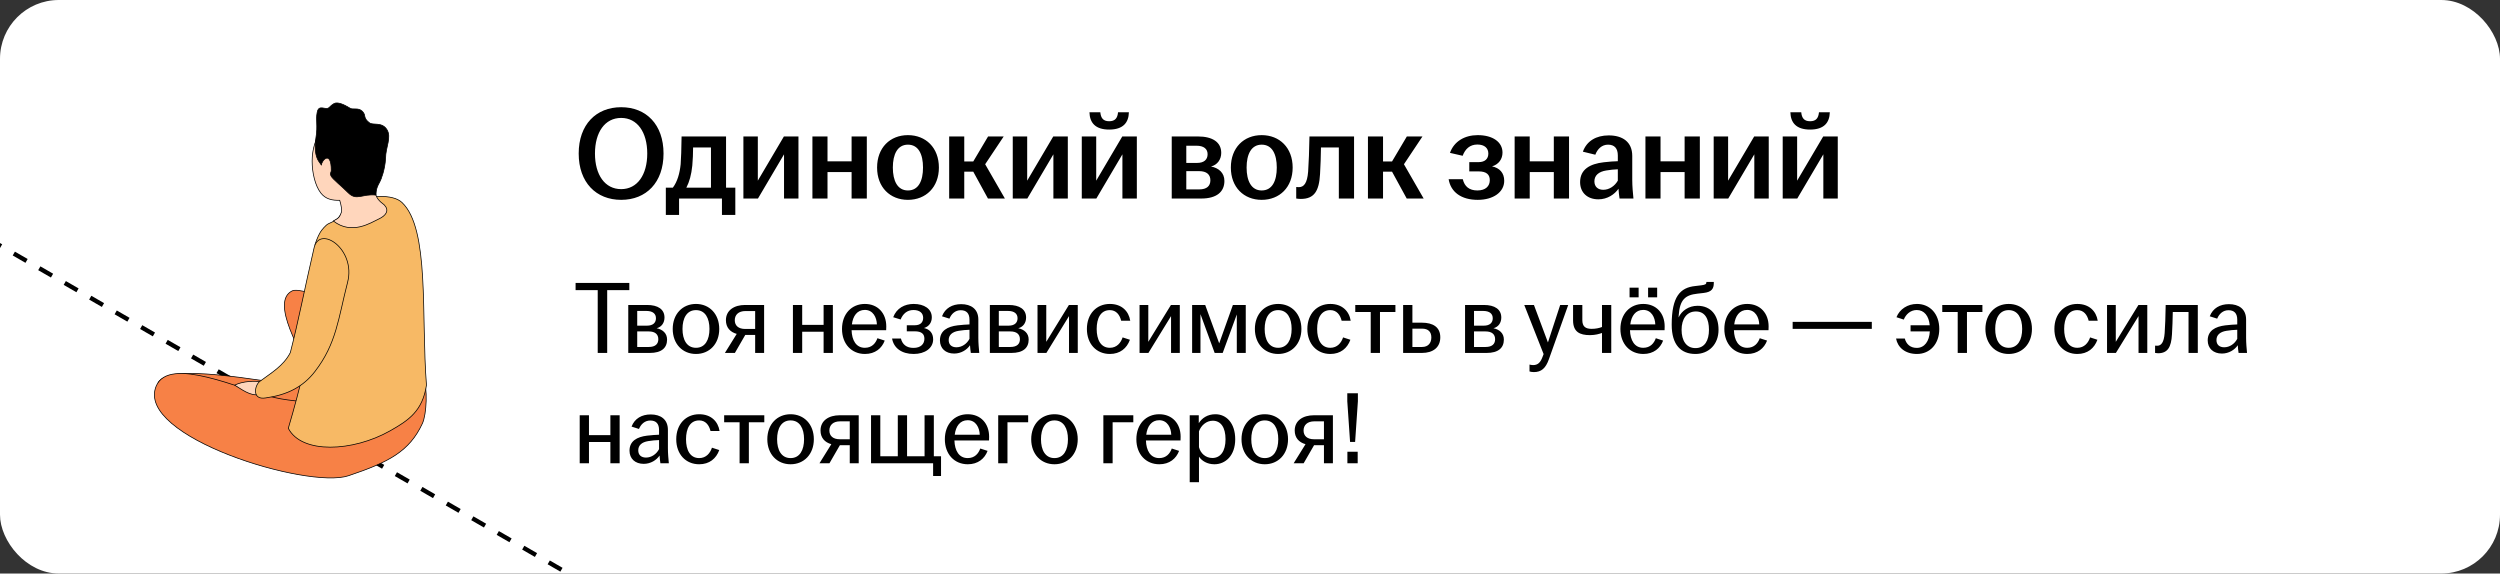 <?xml version="1.0" encoding="UTF-8"?> <svg xmlns="http://www.w3.org/2000/svg" width="340" height="78" viewBox="0 0 340 78" fill="none"><rect x="0" y="0" width="340" height="78" fill="#333333" stroke="none"/><g clip-path="url(#clip0_6485_11532)"><rect width="340" height="78" rx="8" fill="white"></rect><path d="M-63.938 -3.516L167.001 129.817" stroke="black" stroke-width="0.6" stroke-linejoin="round" stroke-dasharray="2 2"></path><path d="M21.508 52.021C23.229 49.37 34.48 51.708 41.497 52.565V55.492L21.508 52.018V52.021Z" fill="#F78146" stroke="black" stroke-width="0.1" stroke-miterlimit="10" stroke-linecap="round" stroke-linejoin="round"></path><path d="M39.725 39.567C36.809 41.025 40.613 47.595 43.468 52.738L55.105 47.791C50.28 42.724 41.2 38.827 39.725 39.567Z" fill="#F78146" stroke="black" stroke-width="0.1" stroke-miterlimit="10" stroke-linecap="round" stroke-linejoin="round"></path><path d="M55.105 47.796L43.468 52.743C43.925 53.565 44.356 54.353 44.731 55.075C42.672 54.662 39.62 54.607 37.355 54.07C32.664 52.963 22.99 48.326 21.242 52.512C18.373 59.385 41.863 66.56 47.384 64.702C52.906 62.849 55.686 61.38 57.444 57.596C58.021 56.355 58.202 52.767 57.55 51.278C57.027 50.084 56.167 48.911 55.101 47.793L55.105 47.796Z" fill="#F78146" stroke="black" stroke-width="0.1" stroke-miterlimit="10" stroke-linecap="round" stroke-linejoin="round"></path><path d="M53.063 58.588C47.988 61.457 41.022 61.773 39.209 58.248C42.664 46.567 43.855 37.882 42.844 33.242C42.844 33.242 43.211 32.131 43.573 31.564C43.777 31.245 44.314 30.585 44.681 30.425C46.192 29.765 46.058 29.5 46.424 29.095C46.75 28.735 46.456 28.329 46.779 28.046C47.365 27.531 47.928 27.172 48.408 27.073C50.185 26.708 53.37 26.306 54.672 27.541C58.459 31.13 57.261 42.948 57.999 52.382C57.463 55.914 55.559 57.175 53.059 58.588H53.063Z" fill="#F7B965" stroke="black" stroke-width="0.1" stroke-miterlimit="10" stroke-linecap="round" stroke-linejoin="round"></path><path d="M52.261 27.867C50.755 26.77 50.977 26.054 51.203 24.562C51.49 23.781 51.657 22.91 51.657 21.989C51.657 18.666 49.563 15.973 46.982 15.973C44.4 15.973 42.451 18.6 42.451 21.923C42.451 23.558 42.886 25.288 43.63 26.247C44.287 27.093 45.187 27.269 46.201 27.242C46.359 27.704 46.551 28.681 46.428 28.874C46.173 29.488 46.163 29.628 45.33 30.052C47.863 32.04 50.507 30.24 51.486 29.796C52.528 29.322 52.972 28.607 52.264 27.871L52.261 27.867Z" fill="#FFD6BC" stroke="black" stroke-width="0.1" stroke-miterlimit="10" stroke-linecap="round" stroke-linejoin="round"></path><path d="M52.62 17.63C51.94 16.526 50.681 17.097 50.227 16.691C50.148 16.626 50.062 16.557 49.98 16.481C49.4 15.896 49.803 15.676 49.267 15.133C48.734 14.596 47.996 14.964 47.621 14.723C46.733 14.176 45.893 13.829 45.425 14.087C45.196 14.214 44.975 14.396 44.766 14.617C44.305 15.081 43.36 14.09 43.134 15.291C42.916 16.45 43.254 16.932 42.96 18.799C42.953 18.834 42.936 18.958 42.933 18.992C42.933 18.992 42.933 18.992 42.933 18.989C42.789 20.12 42.878 21.19 43.312 21.878C43.435 22.074 43.571 22.267 43.711 22.456C43.711 21.819 45.053 20.35 45.053 23.175C45.053 23.477 44.828 23.54 45.026 23.939C45.224 24.341 46.497 25.352 47.338 26.198C48.509 27.378 49.199 26.318 51.135 26.532C51.135 25.696 51.35 25.276 51.643 24.75C51.831 24.42 52.35 23.085 52.439 21.538C52.439 21.538 52.439 21.538 52.439 21.534C52.439 19.979 53.283 18.703 52.62 17.623V17.63Z" fill="black" stroke="black" stroke-width="0.1" stroke-miterlimit="10" stroke-linecap="round" stroke-linejoin="round"></path><path d="M35.46 51.958C34.812 51.761 33.018 51.82 31.912 52.381C32.65 52.797 34.146 54.004 35.248 53.615C36.351 53.227 35.46 51.958 35.46 51.958Z" fill="#FFD6BC" stroke="black" stroke-width="0.1" stroke-miterlimit="10" stroke-linecap="round" stroke-linejoin="round"></path><path d="M42.72 33.686C41.44 39.193 40.589 43.679 39.483 47.955C38.541 49.795 36.823 50.751 35.307 51.889C34.627 52.44 34.242 54.428 36.126 54.119C39.132 53.702 41.238 52.587 42.826 50.531C45.776 46.702 45.999 43.332 47.272 38.395C48.443 33.855 43.451 30.549 42.72 33.69V33.686Z" fill="#F7B965" stroke="black" stroke-width="0.1" stroke-miterlimit="10" stroke-linecap="round" stroke-linejoin="round"></path><path d="M84.48 27.18C81.078 27.18 78.702 24.822 78.702 20.88C78.702 16.938 81.078 14.58 84.48 14.58C87.882 14.58 90.24 16.938 90.24 20.88C90.24 24.822 87.882 27.18 84.48 27.18ZM80.916 20.88C80.916 23.778 82.266 25.722 84.48 25.722C86.676 25.722 88.026 23.778 88.026 20.88C88.026 17.982 86.676 16.038 84.48 16.038C82.266 16.038 80.916 17.982 80.916 20.88ZM90.553 29.232V25.524H91.507C92.119 24.714 92.443 23.58 92.569 22.338C92.641 21.438 92.659 20.43 92.695 18.558H98.743V25.524H100.003V29.232H98.185V27H92.353V29.232H90.553ZM93.343 25.524H96.691V20.052H94.261C94.261 20.862 94.225 21.672 94.153 22.518C94.027 23.76 93.757 24.732 93.343 25.524ZM101.102 27V18.558H103.064V24.57L106.61 18.558H108.59V27H106.628V20.988L103.082 27H101.102ZM110.489 27V18.558H112.541V21.942H115.817V18.558H117.887V27H115.817V23.4H112.541V27H110.489ZM123.478 27.18C121.048 27.18 119.284 25.47 119.284 22.788C119.284 20.088 121.048 18.378 123.478 18.378C125.908 18.378 127.69 20.088 127.69 22.788C127.69 25.47 125.908 27.18 123.478 27.18ZM121.426 22.788C121.426 24.588 122.056 25.902 123.478 25.902C124.918 25.902 125.53 24.588 125.53 22.788C125.53 20.988 124.918 19.674 123.478 19.674C122.056 19.674 121.426 20.988 121.426 22.788ZM129.087 27V18.558H131.139V21.96H132.363L134.379 18.558H136.503L133.983 22.338L136.665 27H134.361L132.363 23.346H131.139V27H129.087ZM137.735 27V18.558H139.697V24.57L143.243 18.558H145.223V27H143.261V20.988L139.715 27H137.735ZM147.122 27V18.558H149.084V24.57L152.63 18.558H154.61V27H152.648V20.988L149.102 27H147.122ZM148.166 15.264H149.642C149.714 16.056 150.038 16.488 150.848 16.488C151.658 16.488 151.982 16.056 152.054 15.264H153.53C153.494 16.686 152.738 17.622 150.848 17.622C148.958 17.622 148.202 16.686 148.166 15.264ZM159.356 27V18.558H162.92C164.9 18.558 166.088 19.332 166.088 20.79C166.088 21.672 165.584 22.41 164.702 22.644C165.728 22.842 166.52 23.49 166.52 24.606C166.52 26.082 165.476 27 163.37 27H159.356ZM161.336 25.758H163.1C164.126 25.758 164.612 25.29 164.612 24.516C164.612 23.742 164.108 23.274 163.082 23.274H161.336V25.758ZM161.336 22.158H162.794C163.73 22.158 164.234 21.726 164.234 20.97C164.234 20.25 163.712 19.818 162.722 19.818H161.336V22.158ZM171.59 27.18C169.16 27.18 167.396 25.47 167.396 22.788C167.396 20.088 169.16 18.378 171.59 18.378C174.02 18.378 175.802 20.088 175.802 22.788C175.802 25.47 174.02 27.18 171.59 27.18ZM169.538 22.788C169.538 24.588 170.168 25.902 171.59 25.902C173.03 25.902 173.642 24.588 173.642 22.788C173.642 20.988 173.03 19.674 171.59 19.674C170.168 19.674 169.538 20.988 169.538 22.788ZM176.916 27.054C176.7 27.054 176.502 27.036 176.286 27V25.434C176.394 25.452 176.502 25.452 176.646 25.452C177.312 25.452 177.78 24.948 177.906 23.346C177.996 22.086 178.05 20.448 178.086 18.558H184.152V27H182.082V20.052H179.652C179.634 21.222 179.598 22.554 179.526 23.67C179.4 25.956 178.752 27.054 176.916 27.054ZM186.04 27V18.558H188.092V21.96H189.316L191.332 18.558H193.456L190.936 22.338L193.618 27H191.314L189.316 23.346H188.092V27H186.04ZM200.974 27.18C198.724 27.18 197.302 26.118 197.014 24.372H198.94C199.174 25.362 199.822 25.902 200.92 25.902C202.054 25.902 202.612 25.308 202.612 24.498C202.612 23.76 202.18 23.31 201.1 23.31H199.822V22.05H201.082C201.982 22.05 202.414 21.582 202.414 20.88C202.414 20.16 201.91 19.656 200.92 19.656C199.894 19.656 199.264 20.268 198.922 21.186L197.194 20.79C197.752 19.224 199.192 18.378 200.974 18.378C202.99 18.378 204.34 19.296 204.34 20.754C204.34 21.618 203.836 22.356 202.918 22.626C203.944 22.842 204.574 23.508 204.574 24.588C204.574 26.136 203.08 27.18 200.974 27.18ZM205.991 27V18.558H208.043V21.942H211.319V18.558H213.389V27H211.319V23.4H208.043V27H205.991ZM217.378 27.108C215.884 27.108 214.894 26.19 214.894 24.768C214.894 23.04 216.226 22.284 218.116 22.068C218.818 21.978 219.502 21.942 220.024 21.924V21.15C220.024 20.16 219.556 19.674 218.692 19.674C217.846 19.674 217.252 20.268 216.964 21.042L215.272 20.628C215.794 19.17 217.09 18.414 218.782 18.414C220.672 18.414 221.986 19.296 221.986 21.204V24.462C221.986 25.362 222.076 26.262 222.148 27H220.258C220.204 26.604 220.132 26.082 220.114 25.668C219.592 26.424 218.62 27.108 217.378 27.108ZM216.838 24.66C216.838 25.398 217.324 25.812 218.044 25.812C218.872 25.812 219.61 25.29 220.024 24.57V23.022C219.52 23.04 219.016 23.094 218.458 23.184C217.432 23.346 216.838 23.85 216.838 24.66ZM223.78 27V18.558H225.832V21.942H229.108V18.558H231.178V27H229.108V23.4H225.832V27H223.78ZM233.061 27V18.558H235.023V24.57L238.569 18.558H240.549V27H238.587V20.988L235.041 27H233.061ZM242.448 27V18.558H244.41V24.57L247.956 18.558H249.936V27H247.974V20.988L244.428 27H242.448ZM243.492 15.264H244.968C245.04 16.056 245.364 16.488 246.174 16.488C246.984 16.488 247.308 16.056 247.38 15.264H248.856C248.82 16.686 248.064 17.622 246.174 17.622C244.284 17.622 243.528 16.686 243.492 15.264Z" fill="black"></path><path d="M81.29 48V39.46H78.28V38.48H85.588V39.46H82.578V48H81.29ZM85.444 48V41.476H88.005C89.475 41.476 90.371 42.064 90.371 43.184C90.371 43.87 90.007 44.458 89.308 44.64C90.106 44.808 90.722 45.312 90.722 46.18C90.722 47.314 89.966 48 88.37 48H85.444ZM86.662 47.188H88.243C89.139 47.188 89.531 46.768 89.531 46.138C89.531 45.48 89.112 45.074 88.23 45.074H86.662V47.188ZM86.662 44.29H87.992C88.803 44.29 89.21 43.898 89.21 43.282C89.21 42.68 88.79 42.288 87.907 42.288H86.662V44.29ZM94.654 48.14C92.834 48.14 91.49 46.782 91.49 44.738C91.49 42.694 92.834 41.336 94.654 41.336C96.474 41.336 97.818 42.694 97.818 44.738C97.818 46.782 96.474 48.14 94.654 48.14ZM92.82 44.738C92.82 46.194 93.394 47.3 94.654 47.3C95.914 47.3 96.488 46.194 96.488 44.738C96.488 43.282 95.914 42.176 94.654 42.176C93.394 42.176 92.82 43.282 92.82 44.738ZM102.701 48V45.55H101.357L99.943 48H98.585L100.195 45.41C99.299 45.158 98.725 44.542 98.725 43.548C98.725 42.19 99.859 41.476 101.329 41.476H103.919V48H102.701ZM99.929 43.548C99.929 44.276 100.419 44.738 101.343 44.738H102.701V42.302H101.385C100.433 42.302 99.929 42.82 99.929 43.548ZM107.838 48V41.476H109.098V44.178H112.01V41.476H113.27V48H112.01V45.116H109.098V48H107.838ZM117.635 48.14C115.815 48.14 114.513 46.782 114.513 44.738C114.513 42.694 115.815 41.336 117.621 41.336C119.399 41.336 120.533 42.61 120.533 44.388C120.533 44.626 120.533 44.78 120.519 44.906H115.815C115.857 46.278 116.431 47.3 117.621 47.3C118.587 47.3 119.091 46.67 119.329 45.998L120.323 46.32C119.931 47.37 119.021 48.14 117.635 48.14ZM115.857 44.122H119.259C119.231 43.184 118.741 42.148 117.621 42.148C116.571 42.148 115.997 42.974 115.857 44.122ZM124.262 48.14C122.624 48.14 121.546 47.328 121.322 46.04H122.526C122.722 46.838 123.282 47.314 124.234 47.314C125.228 47.314 125.718 46.782 125.718 46.068C125.718 45.438 125.354 45.06 124.416 45.06H123.324V44.234H124.416C125.2 44.234 125.55 43.814 125.55 43.226C125.55 42.596 125.102 42.162 124.234 42.162C123.352 42.162 122.792 42.694 122.484 43.45L121.476 43.142C121.938 41.91 123.03 41.336 124.262 41.336C125.69 41.336 126.726 42.008 126.726 43.156C126.726 43.842 126.362 44.402 125.662 44.612C126.432 44.78 126.908 45.298 126.908 46.152C126.908 47.356 125.788 48.14 124.262 48.14ZM129.764 48.084C128.602 48.084 127.832 47.384 127.832 46.292C127.832 44.976 128.854 44.416 130.226 44.248C130.814 44.178 131.416 44.136 131.85 44.122V43.478C131.85 42.61 131.43 42.19 130.66 42.19C129.904 42.19 129.386 42.694 129.12 43.338L128.112 43.016C128.532 41.91 129.512 41.364 130.716 41.364C132.06 41.364 133.054 42.022 133.054 43.464V45.956C133.054 46.67 133.124 47.412 133.18 48H132.032C131.99 47.692 131.934 47.286 131.92 46.95C131.514 47.566 130.716 48.084 129.764 48.084ZM129.022 46.25C129.022 46.88 129.428 47.23 130.072 47.23C130.828 47.23 131.5 46.754 131.85 46.082V44.85C131.374 44.864 130.898 44.906 130.38 44.99C129.498 45.13 129.022 45.564 129.022 46.25ZM134.621 48V41.476H137.183C138.653 41.476 139.549 42.064 139.549 43.184C139.549 43.87 139.185 44.458 138.485 44.64C139.283 44.808 139.899 45.312 139.899 46.18C139.899 47.314 139.143 48 137.547 48H134.621ZM135.839 47.188H137.421C138.317 47.188 138.709 46.768 138.709 46.138C138.709 45.48 138.289 45.074 137.407 45.074H135.839V47.188ZM135.839 44.29H137.169C137.981 44.29 138.387 43.898 138.387 43.282C138.387 42.68 137.967 42.288 137.085 42.288H135.839V44.29ZM141.102 48V41.476H142.292V46.488L145.372 41.476H146.576V48H145.386V42.988L142.306 48H141.102ZM150.94 48.14C149.12 48.14 147.818 46.782 147.818 44.738C147.818 42.694 149.12 41.336 150.94 41.336C152.536 41.336 153.502 42.302 153.712 43.618H152.48C152.284 42.82 151.808 42.176 150.94 42.176C149.694 42.176 149.148 43.282 149.148 44.738C149.148 46.194 149.694 47.3 150.94 47.3C151.892 47.3 152.438 46.614 152.676 45.886L153.67 46.208C153.25 47.37 152.326 48.14 150.94 48.14ZM154.979 48V41.476H156.169V46.488L159.249 41.476H160.453V48H159.263V42.988L156.183 48H154.979ZM162.129 48V41.476H163.907L165.811 46.698L167.673 41.476H169.423V48H168.205V42.764L166.287 48H165.195L163.263 42.722V48H162.129ZM173.828 48.14C172.008 48.14 170.664 46.782 170.664 44.738C170.664 42.694 172.008 41.336 173.828 41.336C175.648 41.336 176.992 42.694 176.992 44.738C176.992 46.782 175.648 48.14 173.828 48.14ZM171.994 44.738C171.994 46.194 172.568 47.3 173.828 47.3C175.088 47.3 175.662 46.194 175.662 44.738C175.662 43.282 175.088 42.176 173.828 42.176C172.568 42.176 171.994 43.282 171.994 44.738ZM180.923 48.14C179.103 48.14 177.801 46.782 177.801 44.738C177.801 42.694 179.103 41.336 180.923 41.336C182.519 41.336 183.485 42.302 183.695 43.618H182.463C182.267 42.82 181.791 42.176 180.923 42.176C179.677 42.176 179.131 43.282 179.131 44.738C179.131 46.194 179.677 47.3 180.923 47.3C181.875 47.3 182.421 46.614 182.659 45.886L183.653 46.208C183.233 47.37 182.309 48.14 180.923 48.14ZM186.417 48V42.428H184.317V41.476H189.777V42.428H187.677V48H186.417ZM190.826 48V41.476H192.086V43.884H193.374C194.9 43.884 195.88 44.5 195.88 45.872C195.88 47.244 194.9 48 193.374 48H190.826ZM192.086 47.188H193.402C194.242 47.188 194.662 46.642 194.662 45.886C194.662 45.13 194.242 44.696 193.402 44.696H192.086V47.188ZM199.248 48V41.476H201.81C203.28 41.476 204.176 42.064 204.176 43.184C204.176 43.87 203.812 44.458 203.112 44.64C203.91 44.808 204.526 45.312 204.526 46.18C204.526 47.314 203.77 48 202.174 48H199.248ZM200.466 47.188H202.048C202.944 47.188 203.336 46.768 203.336 46.138C203.336 45.48 202.916 45.074 202.034 45.074H200.466V47.188ZM200.466 44.29H201.796C202.608 44.29 203.014 43.898 203.014 43.282C203.014 42.68 202.594 42.288 201.712 42.288H200.466V44.29ZM208.601 50.604C208.391 50.604 208.153 50.562 208.013 50.52V49.582C208.125 49.61 208.321 49.652 208.503 49.652C209.147 49.652 209.497 49.302 209.777 48.56L209.931 48.154L207.299 41.476H208.615L210.519 46.572L212.185 41.476H213.277L210.645 48.868C210.211 50.086 209.623 50.604 208.601 50.604ZM217.871 45.284C217.507 45.41 216.961 45.578 216.233 45.578C214.847 45.578 213.937 45.144 213.937 43.562V41.476H215.197V43.534C215.197 44.416 215.631 44.724 216.471 44.724C216.989 44.724 217.479 44.626 217.871 44.472V41.476H219.131V48H217.871V45.284ZM223.497 48.14C221.677 48.14 220.375 46.782 220.375 44.738C220.375 42.694 221.677 41.336 223.483 41.336C225.261 41.336 226.395 42.61 226.395 44.388C226.395 44.626 226.395 44.78 226.381 44.906H221.677C221.719 46.278 222.293 47.3 223.483 47.3C224.449 47.3 224.953 46.67 225.191 45.998L226.185 46.32C225.793 47.37 224.883 48.14 223.497 48.14ZM221.621 40.44V39.124H222.853V40.44H221.621ZM221.719 44.122H225.121C225.093 43.184 224.603 42.148 223.483 42.148C222.433 42.148 221.859 42.974 221.719 44.122ZM224.141 40.44V39.124H225.373V40.44H224.141ZM230.585 48.14C228.625 48.14 227.351 46.922 227.351 44.164C227.351 40.314 228.513 39.11 230.557 38.9C230.823 38.872 231.187 38.83 231.369 38.802C231.943 38.732 232.069 38.634 232.069 38.382V38.34H233.077V38.494C233.077 39.292 232.755 39.712 231.719 39.838L230.865 39.936C229.185 40.118 228.457 40.748 228.303 42.89L228.289 43.17C228.709 42.26 229.675 41.588 230.865 41.588C232.685 41.588 233.721 42.876 233.721 44.85C233.721 46.824 232.405 48.14 230.585 48.14ZM228.695 44.85C228.695 46.306 229.325 47.342 230.585 47.342C231.845 47.342 232.419 46.306 232.419 44.85C232.419 43.394 231.901 42.358 230.641 42.358C229.381 42.358 228.695 43.394 228.695 44.85ZM237.633 48.14C235.813 48.14 234.511 46.782 234.511 44.738C234.511 42.694 235.813 41.336 237.619 41.336C239.397 41.336 240.531 42.61 240.531 44.388C240.531 44.626 240.531 44.78 240.517 44.906H235.813C235.855 46.278 236.429 47.3 237.619 47.3C238.585 47.3 239.089 46.67 239.327 45.998L240.321 46.32C239.929 47.37 239.019 48.14 237.633 48.14ZM235.855 44.122H239.257C239.229 43.184 238.739 42.148 237.619 42.148C236.569 42.148 235.995 42.974 235.855 44.122ZM243.8 44.724V43.772H254.566V44.724H243.8ZM260.705 48.14C259.095 48.14 258.087 47.244 257.863 46.04H259.053C259.249 46.782 259.781 47.314 260.677 47.314C261.741 47.314 262.385 46.404 262.455 45.074H259.837V44.234H262.441C262.329 42.988 261.699 42.162 260.677 42.162C259.795 42.162 259.179 42.792 258.913 43.464L257.919 43.142C258.353 42.036 259.445 41.336 260.705 41.336C262.483 41.336 263.743 42.694 263.743 44.738C263.743 46.782 262.469 48.14 260.705 48.14ZM266.248 48V42.428H264.148V41.476H269.608V42.428H267.508V48H266.248ZM273.181 48.14C271.361 48.14 270.017 46.782 270.017 44.738C270.017 42.694 271.361 41.336 273.181 41.336C275.001 41.336 276.345 42.694 276.345 44.738C276.345 46.782 275.001 48.14 273.181 48.14ZM271.347 44.738C271.347 46.194 271.921 47.3 273.181 47.3C274.441 47.3 275.015 46.194 275.015 44.738C275.015 43.282 274.441 42.176 273.181 42.176C271.921 42.176 271.347 43.282 271.347 44.738ZM282.518 48.14C280.698 48.14 279.396 46.782 279.396 44.738C279.396 42.694 280.698 41.336 282.518 41.336C284.114 41.336 285.08 42.302 285.29 43.618H284.058C283.862 42.82 283.386 42.176 282.518 42.176C281.272 42.176 280.726 43.282 280.726 44.738C280.726 46.194 281.272 47.3 282.518 47.3C283.47 47.3 284.016 46.614 284.254 45.886L285.248 46.208C284.828 47.37 283.904 48.14 282.518 48.14ZM286.557 48V41.476H287.747V46.488L290.827 41.476H292.031V48H290.841V42.988L287.761 48H286.557ZM293.497 48.042C293.371 48.042 293.245 48.028 293.091 48V47.006C293.175 47.02 293.273 47.02 293.385 47.02C293.917 47.02 294.295 46.586 294.393 45.298C294.463 44.346 294.505 43.1 294.533 41.476H298.901V48H297.641V42.428H295.499C295.485 43.436 295.443 44.542 295.387 45.494C295.289 47.216 294.799 48.042 293.497 48.042ZM302.18 48.084C301.018 48.084 300.248 47.384 300.248 46.292C300.248 44.976 301.27 44.416 302.642 44.248C303.23 44.178 303.832 44.136 304.266 44.122V43.478C304.266 42.61 303.846 42.19 303.076 42.19C302.32 42.19 301.802 42.694 301.536 43.338L300.528 43.016C300.948 41.91 301.928 41.364 303.132 41.364C304.476 41.364 305.47 42.022 305.47 43.464V45.956C305.47 46.67 305.54 47.412 305.596 48H304.448C304.406 47.692 304.35 47.286 304.336 46.95C303.93 47.566 303.132 48.084 302.18 48.084ZM301.438 46.25C301.438 46.88 301.844 47.23 302.488 47.23C303.244 47.23 303.916 46.754 304.266 46.082V44.85C303.79 44.864 303.314 44.906 302.796 44.99C301.914 45.13 301.438 45.564 301.438 46.25ZM78.84 63V56.476H80.1V59.178H83.012V56.476H84.272V63H83.012V60.116H80.1V63H78.84ZM87.545 63.084C86.383 63.084 85.613 62.384 85.613 61.292C85.613 59.976 86.635 59.416 88.007 59.248C88.595 59.178 89.197 59.136 89.631 59.122V58.478C89.631 57.61 89.211 57.19 88.441 57.19C87.685 57.19 87.167 57.694 86.901 58.338L85.893 58.016C86.313 56.91 87.293 56.364 88.497 56.364C89.841 56.364 90.835 57.022 90.835 58.464V60.956C90.835 61.67 90.905 62.412 90.961 63H89.813C89.771 62.692 89.715 62.286 89.701 61.95C89.295 62.566 88.497 63.084 87.545 63.084ZM86.803 61.25C86.803 61.88 87.209 62.23 87.853 62.23C88.609 62.23 89.281 61.754 89.631 61.082V59.85C89.155 59.864 88.679 59.906 88.161 59.99C87.279 60.13 86.803 60.564 86.803 61.25ZM95.091 63.14C93.27 63.14 91.969 61.782 91.969 59.738C91.969 57.694 93.27 56.336 95.091 56.336C96.686 56.336 97.653 57.302 97.862 58.618H96.63C96.434 57.82 95.959 57.176 95.091 57.176C93.844 57.176 93.299 58.282 93.299 59.738C93.299 61.194 93.844 62.3 95.091 62.3C96.043 62.3 96.588 61.614 96.826 60.886L97.82 61.208C97.4 62.37 96.477 63.14 95.091 63.14ZM100.585 63V57.428H98.485V56.476H103.945V57.428H101.845V63H100.585ZM107.519 63.14C105.699 63.14 104.355 61.782 104.355 59.738C104.355 57.694 105.699 56.336 107.519 56.336C109.339 56.336 110.683 57.694 110.683 59.738C110.683 61.782 109.339 63.14 107.519 63.14ZM105.685 59.738C105.685 61.194 106.259 62.3 107.519 62.3C108.779 62.3 109.353 61.194 109.353 59.738C109.353 58.282 108.779 57.176 107.519 57.176C106.259 57.176 105.685 58.282 105.685 59.738ZM115.567 63V60.55H114.223L112.809 63H111.451L113.061 60.41C112.165 60.158 111.591 59.542 111.591 58.548C111.591 57.19 112.725 56.476 114.195 56.476H116.785V63H115.567ZM112.795 58.548C112.795 59.276 113.285 59.738 114.209 59.738H115.567V57.302H114.251C113.299 57.302 112.795 57.82 112.795 58.548ZM126.903 64.736V63H118.461V56.476H119.721V62.048H122.101V56.476H123.361V62.048H125.741V56.476H127.001V62.048H127.981V64.736H126.903ZM131.622 63.14C129.802 63.14 128.5 61.782 128.5 59.738C128.5 57.694 129.802 56.336 131.608 56.336C133.386 56.336 134.52 57.61 134.52 59.388C134.52 59.626 134.52 59.78 134.506 59.906H129.802C129.844 61.278 130.418 62.3 131.608 62.3C132.574 62.3 133.078 61.67 133.316 60.998L134.31 61.32C133.918 62.37 133.008 63.14 131.622 63.14ZM129.844 59.122H133.246C133.218 58.184 132.728 57.148 131.608 57.148C130.558 57.148 129.984 57.974 129.844 59.122ZM135.756 63V56.476H139.83V57.428H137.016V63H135.756ZM143.408 63.14C141.588 63.14 140.244 61.782 140.244 59.738C140.244 57.694 141.588 56.336 143.408 56.336C145.228 56.336 146.572 57.694 146.572 59.738C146.572 61.782 145.228 63.14 143.408 63.14ZM141.574 59.738C141.574 61.194 142.148 62.3 143.408 62.3C144.668 62.3 145.242 61.194 145.242 59.738C145.242 58.282 144.668 57.176 143.408 57.176C142.148 57.176 141.574 58.282 141.574 59.738ZM150.057 63V56.476H154.131V57.428H151.317V63H150.057ZM157.667 63.14C155.847 63.14 154.545 61.782 154.545 59.738C154.545 57.694 155.847 56.336 157.653 56.336C159.431 56.336 160.565 57.61 160.565 59.388C160.565 59.626 160.565 59.78 160.551 59.906H155.847C155.889 61.278 156.463 62.3 157.653 62.3C158.619 62.3 159.123 61.67 159.361 60.998L160.355 61.32C159.963 62.37 159.053 63.14 157.667 63.14ZM155.889 59.122H159.291C159.263 58.184 158.773 57.148 157.653 57.148C156.603 57.148 156.029 57.974 155.889 59.122ZM161.801 65.576V56.476H163.033V57.554C163.453 56.882 164.195 56.336 165.301 56.336C166.771 56.336 167.989 57.526 167.989 59.738C167.989 61.95 166.673 63.14 165.161 63.14C164.181 63.14 163.439 62.678 163.061 62.104V65.576H161.801ZM163.061 60.816C163.271 61.656 163.971 62.286 164.881 62.286C166.001 62.286 166.673 61.348 166.673 59.738C166.673 58.128 166.029 57.218 164.937 57.218C164.069 57.218 163.341 57.862 163.061 58.66V60.816ZM172.009 63.14C170.189 63.14 168.845 61.782 168.845 59.738C168.845 57.694 170.189 56.336 172.009 56.336C173.829 56.336 175.173 57.694 175.173 59.738C175.173 61.782 173.829 63.14 172.009 63.14ZM170.175 59.738C170.175 61.194 170.749 62.3 172.009 62.3C173.269 62.3 173.843 61.194 173.843 59.738C173.843 58.282 173.269 57.176 172.009 57.176C170.749 57.176 170.175 58.282 170.175 59.738ZM180.057 63V60.55H178.713L177.299 63H175.941L177.551 60.41C176.655 60.158 176.081 59.542 176.081 58.548C176.081 57.19 177.215 56.476 178.685 56.476H181.275V63H180.057ZM177.285 58.548C177.285 59.276 177.775 59.738 178.699 59.738H180.057V57.302H178.741C177.789 57.302 177.285 57.82 177.285 58.548ZM183.609 60.102L183.231 54.572V53.48H184.673V54.572L184.295 60.102H183.609ZM183.245 63V61.432H184.645V63H183.245Z" fill="black"></path></g><defs><clipPath id="clip0_6485_11532"><rect width="340" height="78" rx="8" fill="white"></rect></clipPath></defs></svg> 
